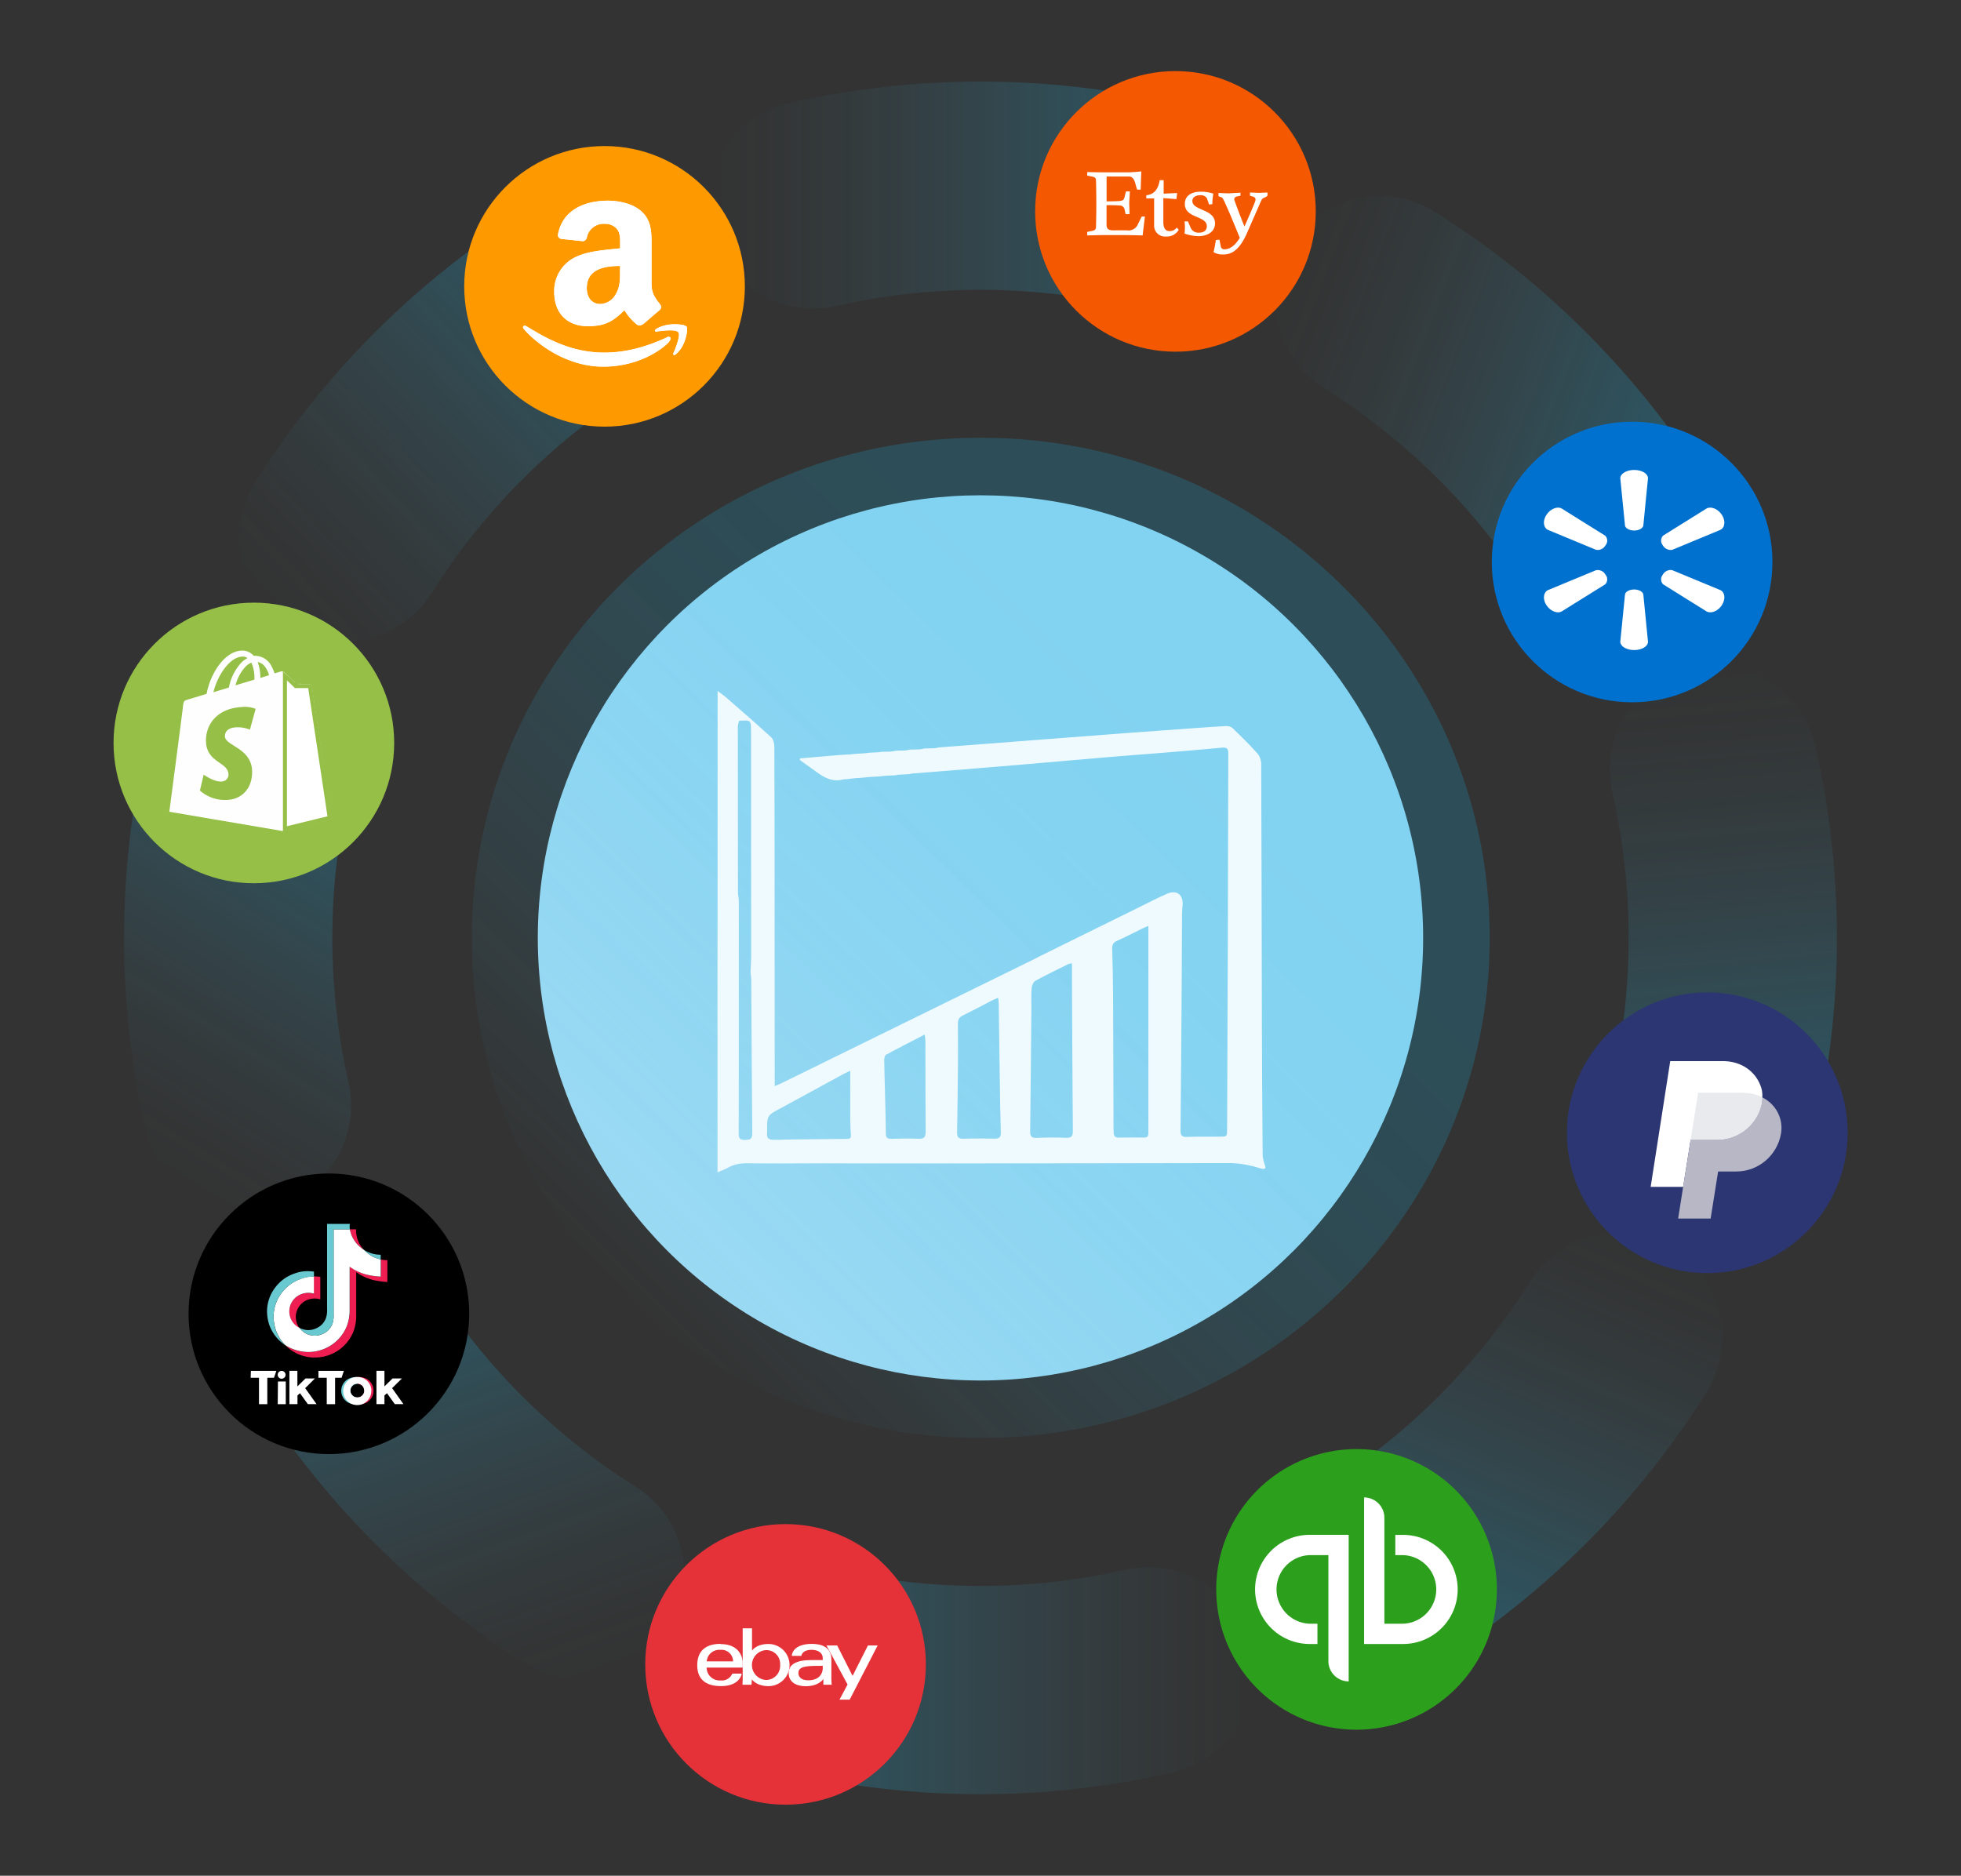 <svg id="hero-an" xmlns="http://www.w3.org/2000/svg" xmlns:xlink="http://www.w3.org/1999/xlink" viewBox="0 0 470.81 450.41">
    <rect x="0" y="0" width="470.81" height="450.41" fill="#333333" stroke="none"/>
    <style>
        @keyframes rotate-cw {
            0% {
                transform: none;
            }
            to {
                transform: rotate(360deg);
            }
        }
        @keyframes rotate-ccw {
            0% {
                transform: none;
            }
            to {
                transform: rotate(-360deg);
            }
        }
    </style>
    <defs>
        <linearGradient id="hero-grad" x1="150.56" y1="153.77" x2="320.38" y2="326.57" gradientTransform="matrix(1 0 0 -1 0 465.38)" gradientUnits="userSpaceOnUse">
            <stop offset="0" stop-color="#48c6ef" stop-opacity="0" />
            <stop offset=".02" stop-color="#46c5ef" stop-opacity=".05" />
            <stop offset=".14" stop-color="#38c1ee" stop-opacity=".3" />
            <stop offset=".26" stop-color="#2dbdec" stop-opacity=".51" />
            <stop offset=".38" stop-color="#24baec" stop-opacity=".69" />
            <stop offset=".49" stop-color="#1cb8eb" stop-opacity=".82" />
            <stop offset=".6" stop-color="#17b6ea" stop-opacity=".92" />
            <stop offset=".7" stop-color="#14b5ea" stop-opacity=".98" />
            <stop offset=".79" stop-color="#13b5ea" />
        </linearGradient>
        <linearGradient id="hero-grad-2" x1="62.13" y1="143.93" x2="162.28" y2="50.54" gradientUnits="userSpaceOnUse">
            <stop offset="0" stop-color="#48c6ef" stop-opacity="0" />
            <stop offset=".08" stop-color="#46c5ef" stop-opacity=".03" />
            <stop offset=".2" stop-color="#41c4ee" stop-opacity=".13" />
            <stop offset=".35" stop-color="#39c1ee" stop-opacity=".28" />
            <stop offset=".52" stop-color="#2ebeed" stop-opacity=".49" />
            <stop offset=".71" stop-color="#20b9eb" stop-opacity=".75" />
            <stop offset=".87" stop-color="#13b5ea" />
        </linearGradient>
        <linearGradient id="hero-grad-3" x1="27.07" y1="274.76" x2="93.12" y2="169.05" xlink:href="#hero-grad-2" />
        <linearGradient id="hero-grad-4" x1="131.28" y1="407.7" x2="86.96" y2="285.94" xlink:href="#hero-grad-2" />
        <linearGradient id="hero-grad-5" x1="300.76" y1="402.76" x2="163.6" y2="402.76" xlink:href="#hero-grad-2" />
        <linearGradient id="hero-grad-6" x1="383.73" y1="291.59" x2="330.5" y2="411.15" xlink:href="#hero-grad-2" />
        <linearGradient id="hero-grad-7" x1="405.55" y1="160.27" x2="417.48" y2="296.61" xlink:href="#hero-grad-2" />
        <linearGradient id="hero-grad-8" x1="301.24" y1="80.33" x2="421.81" y2="126.61" xlink:href="#hero-grad-2" />
        <linearGradient id="hero-grad-9" x1="170.21" y1="47.65" x2="307.22" y2="47.65" xlink:href="#hero-grad-2" />
    </defs>
    <circle cx="235.4" cy="225.21" r="106.28" fill="#9ddaf3" />
    <path d="M235.47 345.3c67.49 0 122.2-53.77 122.2-120.09s-54.67-120.1-122.2-120.1-122.2 53.77-122.2 120.1S168 345.3 235.47 345.3Z" opacity=".2" fill="url(#hero-grad)" style="isolation: isolate;" />
    <!-- <path
        d="M247.2 242.31q15.49-3.45 24.92-2.39v-44.24h-5.57v36.42q-13.94 6.36-19.35 10.21ZM234.29 247.44a253.72 253.72 0 0 0-27.27-4 122.74 122.74 0 0 0-13.22-.32h-.37q-3 .1-5.8.39v10.29a276.9 276.9 0 0 1 46.66-6.36Z"
        fill="#fff"
        fill-rule="evenodd"
    /> -->
    <!-- <path d="M276.5 243.16q-14.6-.79-40.85 4.27a278.12 278.12 0 0 1 46.69 6.41l-.14-48.56-5.85-1.54q.07 19.72.15 39.42Z" fill="#fff" fill-rule="evenodd" /> -->
    <!-- <path
        d="M237.14 242.5v-42.69q12.57-7.12 25.13-14.26v42.68q-5.67 1.67-25.13 14.27ZM204.24 238.6v-18.78l-11.64 7.66v11h1.08c3.51-.13 7.04-.07 10.56.12ZM207.57 211.23v27.59c3.88.31 7.76.76 11.64 1.31v-37.79ZM222.63 194.9v45.73c3.9.61 7.78 1.3 11.63 2v-57.08Z"
        fill="#fff"
        fill-rule="evenodd"
    /> -->
    <path fill="#effaff" opacity="1" stroke="none" transform="translate(152,146) scale(0.27)"
	d="
M559.401,498.749 
	C549.495,495.775 539.94,493.596 529.737,493.625 
	C443.469,493.876 357.201,493.839 270.465,493.935 
	C230.516,493.949 191.035,493.91 151.553,493.886 
	C134.893,493.876 118.23,494.082 101.575,493.815 
	C95.205,493.712 89.402,494.793 83.888,497.967 
	C81.533,499.323 78.899,500.196 75.077,501.861 
	C75.077,445.342 75.077,390.134 75.015,334.461 
	C75.009,309 75.101,284.005 75.114,259.01 
	C75.144,199.684 75.137,140.357 75.146,81.031 
	C75.146,79.051 75.146,77.072 75.146,73.774 
	C78.136,76.021 80.376,77.496 82.378,79.243 
C95.914,91.062 109.525,102.8 122.762,114.946 
	C124.698,116.723 125.575,120.523 125.59,123.394 
	C125.805,163.722 125.793,204.05 125.82,244.379 
	C125.858,302.372 125.883,360.365 125.913,418.358 
	C125.914,420.327 125.914,422.297 125.914,425.221 
	C128.463,424.125 130.251,423.447 131.961,422.609 
	C153.199,412.189 174.423,401.738 195.658,391.311 
	C248.753,365.24 301.852,339.179 354.946,313.108 
	C357.189,312.007 359.4,310.843 362.219,309.387 
	C391.579,294.884 420.341,280.693 449.114,266.524 
	C457.598,262.347 465.999,257.976 474.642,254.158 
	C483.311,250.328 489.323,254.869 488.608,264.249 
	C488.418,266.737 488.132,269.227 488.116,271.717 
	C487.985,292.876 487.943,314.035 487.802,335.194 
	C487.515,378.334 487.233,421.474 486.789,464.613 
	C486.745,468.92 487.897,470.519 492.399,470.361 
	C502.052,470.022 511.722,470.2 521.385,470.147 
	C528.17,470.11 528.157,470.095 528.184,463.261 
	C528.416,404.292 528.698,345.323 528.875,286.353 
	C529.032,234.038 529.023,181.723 529.256,129.408 
	C529.276,124.823 527.854,123.785 523.471,124.21 
	C505.768,125.925 488.037,127.352 470.31,128.808 
	C455.382,130.035 440.438,131.075 425.513,132.341 
	C397.177,134.743 368.855,137.31 340.517,139.694 
	C309.683,142.289 278.839,144.754 247.719,147.224 
	C246.924,147.376 246.409,147.579 245.444,147.767 
	C241.997,147.936 238.997,148.119 235.721,148.249 
	C234.926,148.39 234.409,148.584 233.448,148.756 
	C230.336,148.895 227.668,149.057 224.622,149.162 
	C222.494,149.347 220.746,149.589 218.541,149.796 
	C215.059,149.997 212.031,150.233 208.65,150.377 
	C206.864,150.512 205.431,150.738 203.57,150.948 
	C201.435,151.083 199.729,151.236 197.633,151.305 
	C195.159,151.535 193.076,151.847 190.593,152.119 
	C189.132,152.181 188.071,152.283 187.009,152.385 
	C175.337,155.614 167.134,148.782 158.684,142.637 
	C155.229,140.123 151.738,137.659 148.263,135.172 
	C148.32,134.685 148.376,134.198 148.433,133.711 
	C158.998,132.825 169.564,131.939 180.568,130.983 
	C184.377,130.652 187.748,130.392 191.78,130.255 
	C193.286,130.226 194.13,130.074 194.974,129.921 
	C197.7,129.675 200.426,129.429 203.849,129.318 
	C206.007,129.239 207.469,129.025 208.932,128.811 
	C211.335,128.612 213.739,128.414 216.815,128.349 
	C218.645,128.281 219.801,128.08 220.958,127.878 
	C223.334,127.801 225.711,127.724 228.888,127.681 
	C231.107,127.427 232.527,127.138 233.946,126.849 
	C236.325,126.796 238.704,126.743 241.863,126.714 
	C243.752,126.464 244.862,126.191 245.972,125.917 
	C248.673,125.851 251.374,125.784 254.859,125.73 
	C256.755,125.472 257.866,125.203 258.978,124.933 
	C261.678,124.859 264.378,124.785 267.859,124.715 
	C269.756,124.469 270.873,124.218 271.99,123.968 
	C287.7,122.768 303.412,121.57 319.122,120.368 
	C332.534,119.341 345.945,118.311 359.356,117.28 
	C385.218,115.291 411.078,113.267 436.944,111.321 
	C456.346,109.861 475.755,108.486 495.162,107.101 
	C505.949,106.331 516.734,105.51 527.534,104.981 
	C529.403,104.89 531.857,105.614 533.157,106.873 
	C540.69,114.173 548.196,121.536 555.173,129.358 
	C557.233,131.668 558.507,135.533 558.521,138.693 
	C558.849,216.145 558.918,293.597 559.124,371.05 
	C559.226,409.518 559.463,447.985 559.796,486.451 
	C559.823,489.505 560.884,492.614 561.841,495.575 
	C562.573,497.844 562.763,499.199 559.401,498.749 
M94.259,100.294 
	C93.868,101.984 93.138,103.674 93.138,105.364 
	C93.113,154.631 93.152,203.898 93.234,253.165 
	C93.237,255.102 93.772,257.037 93.972,259.911 
	C94.019,279.934 94.065,299.958 93.975,320.915 
	C93.976,369.89 94.031,418.866 93.89,467.842 
	C93.877,472.319 95.718,473.043 99.548,473.009 
	C103.593,472.974 106.023,472.553 105.974,467.395 
	C105.534,421.435 105.341,375.472 105.038,329.51 
	C105.029,328.038 104.616,326.568 104.44,324.163 
	C104.622,319.344 104.963,314.526 104.963,309.707 
	C104.973,242.896 104.972,176.085 104.873,109.274 
	C104.859,99.616 104.616,99.616 94.259,100.294 
M458.199,466.296 
	C458.199,405.312 458.199,344.328 458.199,282.737 
	C456.27,283.556 454.603,284.181 453.009,284.957 
	C445.524,288.601 438.154,292.505 430.542,295.859 
	C427.061,297.392 425.901,299.394 426.01,303.074 
	C426.423,317.046 426.73,331.025 426.801,345.003 
	C427.001,383.973 427.062,422.943 427.185,461.914 
	C427.19,463.578 427.238,465.243 427.332,466.905 
	C427.489,469.667 428.735,471.044 431.755,470.984 
	C439.246,470.836 446.743,470.881 454.236,470.947 
	C456.866,470.97 458.427,470.135 458.199,466.296 
M390.231,329.46 
	C390.231,325.093 390.231,320.727 390.231,315.994 
	C388.445,316.322 387.745,316.3 387.193,316.574 
	C377.345,321.465 367.408,326.195 357.779,331.486 
	C355.959,332.486 354.587,335.681 354.39,337.982 
	C353.895,343.772 354.215,349.631 354.163,355.461 
	C353.837,392.103 353.578,428.745 353.067,465.384 
	C353.001,470.085 354.465,471.402 359.011,471.217 
	C367.661,470.866 376.345,470.785 384.993,471.14 
	C389.969,471.344 391.072,469.541 391.031,464.85 
	C390.636,420.046 390.466,375.241 390.231,329.46 
M288.836,410.498 
	C288.607,429.143 288.461,447.789 288.085,466.431 
	C288.003,470.527 289.319,472.063 293.51,471.952 
	C302.832,471.707 312.169,471.704 321.492,471.909 
	C325.573,471.999 327.113,470.689 326.985,466.473 
	C326.529,451.498 326.32,436.516 326.092,421.535 
	C325.737,398.226 325.45,374.915 325.107,351.605 
	C325.086,350.187 324.822,348.773 324.597,346.66 
	C322.533,347.534 321.02,348.065 319.607,348.791 
	C310.865,353.278 302.214,357.949 293.384,362.253 
	C290.106,363.85 288.761,365.799 288.814,369.52 
	C289.001,382.844 288.856,396.172 288.836,410.498 
M193.091,454.488 
	C193.091,440.482 193.091,426.476 193.091,411.464 
	C189.838,413.074 188.034,413.892 186.3,414.836 
	C167.879,424.866 149.511,434.992 131.043,444.932 
	C119.163,451.326 119.098,451.206 119.171,464.896 
	C119.174,465.396 119.24,465.905 119.167,466.394 
	C118.426,471.358 120.349,473.08 125.509,472.961 
	C146.64,472.474 167.781,472.381 188.918,472.143 
	C189.418,472.137 189.919,472.101 190.417,472.122 
	C193.036,472.235 193.869,471.048 193.647,468.436 
	C193.281,464.133 193.262,459.801 193.091,454.488 
M223.933,428.5 
	C224.227,441.472 224.621,454.444 224.75,467.418 
	C224.785,470.883 225.951,472.111 229.412,472.03 
	C237.565,471.837 245.734,471.705 253.879,472.011 
	C258.683,472.192 260.18,470.553 260.138,465.744 
	C259.909,438.944 259.983,412.141 259.916,385.339 
	C259.912,383.639 259.596,381.94 259.331,379.301 
	C247.241,385.571 236,391.286 224.932,397.316 
	C223.829,397.917 223.3,400.443 223.312,402.069 
	C223.374,410.547 223.697,419.023 223.933,428.5 
z"/>
    <g id="rotate-group" style="transform-origin: 235.47px 225.2px; animation: rotate-cw 30s linear both infinite;">
        <path d="M82.47 129.07a181.49 181.49 0 0 1 62.62-60.31" fill="none" stroke-linecap="round" stroke-miterlimit="10" stroke-width="50" opacity=".3" stroke="url(#hero-grad-2)" style="isolation: isolate;" />
        <path d="M59.28 265.41a182.14 182.14 0 0 1 1.63-87" fill="none" stroke-linecap="round" stroke-miterlimit="10" stroke-width="50" opacity=".3" stroke="url(#hero-grad-3)" style="isolation: isolate;" />
        <path d="M139.31 378.17a181.52 181.52 0 0 1-60.39-62.7" fill="none" stroke-linecap="round" stroke-miterlimit="10" stroke-width="50" opacity=".3" stroke="url(#hero-grad-4)" style="isolation: isolate;" />
        <path d="M275.76 401.3a181.87 181.87 0 0 1-87.16-1.6" fill="none" stroke-linecap="round" stroke-miterlimit="10" stroke-width="50" opacity=".3" stroke="url(#hero-grad-5)" style="isolation: isolate;" />
        <path d="M388.5 321.08a181.51 181.51 0 0 1-62.78 60.58" fill="none" stroke-linecap="round" stroke-miterlimit="10" stroke-width="50" opacity=".3" stroke="url(#hero-grad-6)" style="isolation: isolate;" />
        <path d="M411.5 184.85a182.29 182.29 0 0 1-1.64 87.33" fill="none" stroke-linecap="round" stroke-miterlimit="10" stroke-width="50" opacity=".3" stroke="url(#hero-grad-7)" style="isolation: isolate;" />
        <path d="M331.2 72.05a181.74 181.74 0 0 1 60.66 62.84" fill="none" stroke-linecap="round" stroke-miterlimit="10" stroke-width="50" opacity=".3" stroke="url(#hero-grad-8)" style="isolation: isolate;" />
        <path d="M195.21 49.08a182.14 182.14 0 0 1 87 1.63" fill="none" stroke-linecap="round" stroke-miterlimit="10" stroke-width="50" opacity=".3" stroke="url(#hero-grad-9)" style="isolation: isolate;" />
        <g id="c-1" style="transform-origin: 60.95px 178.4px; animation: rotate-ccw 30s linear both infinite;">
            <circle cx="60.95" cy="178.4" r="33.69" fill="#95bf47" />
            <path
                d="M74.82 164.59a.4.4 0 0 0-.38-.34l-3.3-.06s-2.64-2.5-2.89-2.78a1.07 1.07 0 0 0-1-.12l-1.33.4a9.3 9.3 0 0 0-.64-1.52 4.45 4.45 0 0 0-4-2.69 1 1 0 0 0-.35 0c-.07-.07-.1-.13-.16-.16a3.55 3.55 0 0 0-2.76-1.09c-2.13.06-4.25 1.59-6 4.27a17.37 17.37 0 0 0-2.41 6.11c-2.44.75-4.16 1.28-4.22 1.28-1.24.37-1.27.41-1.43 1.56-.06.87-3.3 25.47-3.3 25.47l27.16 4.62 11.77-2.87s-4.73-31.86-4.76-32.08Zm-10.22-2.46-2.09.66a11.31 11.31 0 0 0-.64-3.81c1.62.25 2.41 2.02 2.73 3.15Zm-3.52 1.06c-1.43.44-3 .91-4.54 1.37a10.7 10.7 0 0 1 2.29-4.36 4.56 4.56 0 0 1 1.52-1.09 9.07 9.07 0 0 1 .73 4.08Zm-2.92-5.52a2.15 2.15 0 0 1 1.27.34 5.85 5.85 0 0 0-1.65 1.28 12.11 12.11 0 0 0-2.82 5.8c-1.3.41-2.57.78-3.72 1.13.76-3.4 3.65-8.45 6.92-8.55Z"
                fill="#fff"
                fill-opacity=".99"
            />
            <path
                d="m71.14 164.19-.33.35.13.13h.19Zm0 0-.33.35-.09-.08-.3-.29-.93-.89c-.38-.35-.78-.73-1.08-1V199l10.75-2.62-.14-.94-.54-3.62-1.65-11c-1.15-7.62-2.3-15.27-2.42-16.08h-3.25Z"
                fill="#fff"
                stroke="#95bf47"
                stroke-width=".96"
            />
            <path
                d="m61.37 170.21-1.37 5a7.62 7.62 0 0 0-3.33-.56c-2.67.15-2.67 1.8-2.67 2.21.16 2.24 6.16 2.74 6.51 8 .25 4.15-2.22 7-5.84 7.21a9 9 0 0 1-6.67-2.25l.9-3.82s2.41 1.78 4.31 1.66a1.67 1.67 0 0 0 1.65-1.78c-.19-2.93-5.08-2.74-5.39-7.58-.26-4.05 2.44-8.14 8.41-8.51a7.19 7.19 0 0 1 3.49.42Z"
                fill="#95bf47"
            />
        </g>
        <g id="c-2" style="transform-origin: 78.96px 315.47px; animation: rotate-ccw 30s linear both infinite;">
            <circle cx="78.96" cy="315.47" r="33.69" />
            <path
                d="m65.22 321.35.11.29Zm4.24-6.74a4.53 4.53 0 0 1 2-3.4 4.73 4.73 0 0 1 3.88-.54v-4.17a9.09 9.09 0 0 1 1.56.1v5.4a4.73 4.73 0 0 0-3.88.54 4.53 4.53 0 0 0-2 3.4 4.84 4.84 0 0 0 .89 3 5.33 5.33 0 0 1-.56-.32 4.57 4.57 0 0 1-1.89-4.01Zm16.35-15.81a7.28 7.28 0 0 1-1.81-3.62h1.49a6.75 6.75 0 0 0 1.86 4.91 8.15 8.15 0 0 1-1.54-1.29Zm7.19 3.78v5.25a18.87 18.87 0 0 1-3.31-.45 12.56 12.56 0 0 1-3.23-1.3s-.87-.57-.94-.6v10.84a10.76 10.76 0 0 1-.65 3.37 9.84 9.84 0 0 1-5.14 5.39 10 10 0 0 1-4.11.89 9.83 9.83 0 0 1-7.1-2.93 10.24 10.24 0 0 0 5.53 1.63 10 10 0 0 0 4.1-.89 9.84 9.84 0 0 0 5.14-5.39A10.83 10.83 0 0 0 84 315v-10.81l.94.61a12.58 12.58 0 0 0 3.22 1.3 19.48 19.48 0 0 0 3.31.44v-4.11a5.41 5.41 0 0 0 1.53.15Z"
                fill="#ee1d52"
            />
            <path
                d="M91.42 302.42v4.12a18.87 18.87 0 0 1-3.31-.45 12.58 12.58 0 0 1-3.22-1.3l-.94-.6V315a10.83 10.83 0 0 1-.66 3.37 9.84 9.84 0 0 1-5.14 5.39 10 10 0 0 1-4.1.89 10.35 10.35 0 0 1-5.53-1.63 8.07 8.07 0 0 1-.78-.87 10.31 10.31 0 0 1-1.47-2.63 10.61 10.61 0 0 1-.59-3.51 9.56 9.56 0 0 1 1.2-4.44 10.49 10.49 0 0 1 2.32-2.78 9.74 9.74 0 0 1 2.75-1.61 9.37 9.37 0 0 1 3.42-.7v4.16a4.71 4.71 0 0 0-3.87.54 4.42 4.42 0 0 0-.13 7.36 5.21 5.21 0 0 0 .55.32 4.43 4.43 0 0 0 1 1 4.49 4.49 0 0 0 4.57.43 4.22 4.22 0 0 0 2.36-2.55 6 6 0 0 0 .24-2.1v-20.46H84a7.22 7.22 0 0 0 1.8 3.62 8.39 8.39 0 0 0 1.59 1.32 8.11 8.11 0 0 0 2.19 1.65 8.48 8.48 0 0 0 1.84.65Z"
                fill="#fff"
            />
            <path d="m64.7 318.27.09.28s-.05-.13-.09-.28Z" fill="#69c9d0" />
            <path
                d="M71.94 307.21a9.71 9.71 0 0 0-2.75 1.6 10.34 10.34 0 0 0-2.32 2.79 9.49 9.49 0 0 0-1.19 4.45 10.33 10.33 0 0 0 .58 3.5 10.84 10.84 0 0 0 1.47 2.63 10.61 10.61 0 0 0 .78.86 10.64 10.64 0 0 1-2.34-2.15 10.3 10.3 0 0 1-1.47-2.62 10.36 10.36 0 0 1-.59-3.51 9.51 9.51 0 0 1 1.2-4.44 10.24 10.24 0 0 1 2.32-2.8 9.71 9.71 0 0 1 2.75-1.6 10.14 10.14 0 0 1 2-.57 10 10 0 0 1 3 0v1.19a9.39 9.39 0 0 0-3.44.67Z"
                fill="#69c9d0"
            />
            <path
                d="M84 295.18h-3.9v20.45a6.2 6.2 0 0 1-.24 2.1 4.28 4.28 0 0 1-2.36 2.55 4.47 4.47 0 0 1-4.57-.43 4.19 4.19 0 0 1-1-1 4.39 4.39 0 0 0 4 .1 4.22 4.22 0 0 0 2.36-2.55 6 6 0 0 0 .24-2.1v-20.41H84a4.13 4.13 0 0 0 0 1.29Zm7.4 6.11v1.13a7.73 7.73 0 0 1-4-2.3c.2.13.41.25.62.36a7.24 7.24 0 0 0 3.4.81ZM84.15 334a1.54 1.54 0 0 0 .06.43 1.66 1.66 0 0 0 1.58 1.14v1.64a3.84 3.84 0 0 1-2.29-.48 3.24 3.24 0 0 1 .15-5.64 4.06 4.06 0 0 1 2.15-.41v1.64a1.64 1.64 0 0 0-1.66 1.63Z"
                fill="#69c9d0"
            />
            <path d="M87.47 334a1.25 1.25 0 0 1-.07.43 1.64 1.64 0 0 1-1.58 1.14v1.64a3.81 3.81 0 0 0 2.28-.48 3.19 3.19 0 0 0 1.58-2.78 3.23 3.23 0 0 0-1.68-2.87 4.07 4.07 0 0 0-2.15-.41v1.64a1.64 1.64 0 0 1 1.65 1.63Z" fill="#ee1d52" />
            <path
                d="M60.23 329.18h6.12l-.57 1.66h-1.6v6.33h-2v-6.33h-2Zm16.22 0v1.66h2v6.33h2v-6.33H82l.56-1.66Zm-8.77 1.88a.94.94 0 1 0-1-.93.93.93 0 0 0 1 .93Zm-1 6.11h1.93v-5.45h-1.88Zm8.93-6.17h-2.26l-1.95 1.91v-3.75h-1.92v8h1.94v-2.08l.6-.54 1.89 2.62H76l-2.73-3.83Zm18.53 2.32L96.5 331h-2.26l-1.94 1.91v-3.75h-1.92v8h1.92v-2.08l.61-.54 1.88 2.62h2.07Zm-5 .59a3.37 3.37 0 1 1-3.37-3.26 3.32 3.32 0 0 1 3.4 3.28Zm-1.72 0a1.65 1.65 0 1 0-1.65 1.63 1.63 1.63 0 0 0 1.68-1.61Z"
                fill="#fff"
            />
        </g>
        <g id="c-3" style="transform-origin: 188.6px 399.66px; animation: rotate-ccw 30s linear both infinite;">
            <circle cx="188.6" cy="399.66" r="33.69" fill="#e53238" />
            <path
                d="M173 394.73c-3.06 0-5.6 1.28-5.6 5.14 0 3.05 1.71 5 5.68 5 4.67 0 5-3 5-3h-2.27a2.71 2.71 0 0 1-2.84 1.64 3.09 3.09 0 0 1-3.31-3.08h8.65v-1.12c0-1.78-1.14-4.52-5.28-4.52Zm-.08 1.44a2.78 2.78 0 0 1 3.08 2.76h-6.32a3 3 0 0 1 3.24-2.76Z"
                fill="#fff"
            />
            <path
                d="M178.31 391v11.91c0 .68-.05 1.63-.05 1.63h2.16s.08-.69.08-1.31c0 0 1.06 1.65 4 1.65a5.06 5.06 0 1 0 0-10.12c-3 0-3.95 1.61-3.95 1.61V391Zm5.6 5.23a3.31 3.31 0 0 1 3.39 3.56 3.39 3.39 0 0 1-3.37 3.61 3.59 3.59 0 0 1 0-7.17Z"
                fill="#fff"
            />
            <path
                d="M195 394.73c-4.59 0-4.89 2.48-4.89 2.88h2.29s.12-1.45 2.45-1.45c1.51 0 2.68.68 2.68 2v.46h-2.73c-3.56 0-5.45 1-5.45 3.12s1.74 3.16 4.09 3.16c3.21 0 4.24-1.74 4.24-1.74v1.38h2s-.08-.85-.08-1.39v-4.69c0-3.08-2.52-3.73-4.74-3.73Zm2.53 5.29v.63c0 .81-.51 2.83-3.5 2.83-1.64 0-2.34-.81-2.34-1.74-.05-1.74 2.31-1.74 5.79-1.74Z"
                fill="#fff"
            />
            <path d="M198.46 395.12H201l3.69 7.3 3.69-7.3h2.33l-6.71 13h-2.45l1.94-3.63-5.06-9.37Z" fill="#fff" />
        </g>
        <g id="c-4" style="transform-origin: 325.69px 381.65px; animation: rotate-ccw 30s linear both infinite;">
            <path d="M325.66 415.34A33.69 33.69 0 1 0 292 381.66a33.68 33.68 0 0 0 33.66 33.68Z" fill="#2ca01c" />
            <path
                d="M301.33 381.65a13.11 13.11 0 0 0 13.1 13.11h1.87v-4.87h-1.87a8.24 8.24 0 0 1 0-16.47h4.5v25.45a4.87 4.87 0 0 0 4.87 4.87v-35.19h-9.37a13.11 13.11 0 0 0-13.1 13.1Zm35.57-13.09H335v4.86h1.87a8.24 8.24 0 0 1 0 16.47h-4.5v-25.45a4.88 4.88 0 0 0-4.87-4.87v35.19h9.37a13.1 13.1 0 0 0 0-26.2Z"
                fill="#fff"
            />
        </g>
        <g id="c-5" style="transform-origin: 409.86px 272.01px; animation: rotate-ccw 30s linear both infinite;">
            <path d="M409.9 305.7c18.6 0 33.7-15.1 33.7-33.7s-15.1-33.7-33.7-33.7-33.7 15.1-33.7 33.7 15 33.7 33.7 33.7z" fill="#2c3672" />
            <defs><path id="SVGID_10_" d="M394.2 253.3h31.4v37.8h-31.4z" /></defs>
            <clipPath id="SVGID_11_"><use xlink:href="#SVGID_10_" style="overflow: visible;" /></clipPath>
            <g style="clip-path: url(#SVGID_11_);" transform="translate(2.2,1.5)">
                <path d="M420.9 262c0 4.7-4.3 10.2-10.9 10.2h-6.3l-.3 1.9-1.5 9.4h-7.8l4.7-30.2h12.7c4.3 0 7.6 2.4 8.9 5.7.4.9.6 2 .5 3z" style="fill: #fff;" />
                <path d="M425.4 270.7c-.9 5.2-5.4 9.1-10.7 9.1h-4.4l-1.8 11.3h-7.8l1.2-7.6 1.5-9.4.3-1.9h6.3c6.5 0 10.9-5.5 10.9-10.2 3.2 1.6 5.1 5 4.5 8.7z" style="fill: #b8b7c5;" />
                <path d="M420.9 262c-1.3-.7-3-1.1-4.8-1.1h-10.6l-1.8 11.3h6.3c6.6 0 10.9-5.5 10.9-10.2z" style="fill: #e9eaee;" />
            </g>
        </g>
        <g id="c-6" style="transform-origin: 391.85px 134.95px; animation: rotate-ccw 30s linear both infinite;">
            <circle cx="391.85" cy="134.95" r="33.69" fill="#0071ce" />
            <path
                d="M392.34 127.39c1.13 0 2.08-.53 2.2-1.2l1.12-11.34c0-1.12-1.48-2-3.32-2s-3.33.92-3.33 2l1.13 11.34c.12.67 1.07 1.2 2.2 1.2ZM385.46 130.94a1.72 1.72 0 0 0-.07-2.31l-10.46-6.53c-1.09-.57-2.72.11-3.65 1.54s-.74 3 .32 3.58l11.58 4.8a2.14 2.14 0 0 0 2.28-1.09M399.21 130.93a2.2 2.2 0 0 0 2.28 1.1l11.58-4.81c1.08-.57 1.24-2.15.33-3.58s-2.57-2.1-3.65-1.55l-10.47 6.53a1.75 1.75 0 0 0-.06 2.32M392.34 141.55c1.13 0 2.08.53 2.2 1.2l1.12 11.34c0 1.12-1.48 2-3.32 2s-3.33-.91-3.33-2l1.13-11.34c.12-.67 1.07-1.2 2.2-1.2ZM399.21 138a2.15 2.15 0 0 1 2.28-1.09l11.58 4.8c1.08.55 1.24 2.16.33 3.59s-2.57 2.09-3.65 1.53l-10.47-6.53a1.73 1.73 0 0 1-.06-2.3M385.46 138a1.72 1.72 0 0 1-.07 2.31l-10.46 6.52c-1.09.57-2.72-.11-3.65-1.53s-.74-3 .32-3.58l11.58-4.8a2.14 2.14 0 0 1 2.28 1.08Z"
                fill="#fff"
            />
        </g>
        <g id="c-7" style="transform-origin: 282.21px 50.76px; animation: rotate-ccw 30s linear both infinite;">
            <circle cx="282.21" cy="50.76" r="33.69" fill="#f45800" />
            <path
                d="M265.68 42.67v5.68s2.05 0 3.15-.09c.86-.14 1-.22 1.18-1.07l.32-1.23h.94l-.16 2.7.08 2.76h-.95l-.24-1.08a1.17 1.17 0 0 0-1.18-1c-.79-.08-3.15-.08-3.15-.08V54c0 .92.47 1.31 1.57 1.31h3.31a2.44 2.44 0 0 0 2.68-1.54l.87-1.77h.79c-.08.38-.47 3.76-.55 4.53 0 0-3-.08-4.25-.08h-5.67l-3.39.08v-.84l1.1-.24c.8-.15 1-.38 1-1 0 0 .08-2.08.08-5.53s-.08-5.53-.08-5.53c0-.68-.23-.84-1-1l-1.1-.23v-.84l3.31.06h6.3c1.26 0 3.38-.22 3.38-.22s-.07 1.3-.16 4.37H273l-.32-1.08c-.31-1.38-.78-2.06-1.65-2.06h-4.95c-.4-.03-.4.04-.4.28Zm12.75.6h.95v3.23l3.23-.15-.16 1.46-3.15-.24v5.69c0 1.61.56 2.23 1.5 2.23a2.07 2.07 0 0 0 1.73-.85l.47.54a3.28 3.28 0 0 1-3.07 1.61 2.6 2.6 0 0 1-2.84-2.68v-6.46h-1.88v-.77c1.58-.15 2.79-1.07 3.22-3.61Zm6.78 9.9.63 1.47a2 2 0 0 0 2 1.23c1.35 0 1.9-.69 1.9-1.54 0-2.61-5.28-1.84-5.28-5.37 0-2 1.65-2.93 3.78-2.93a9.43 9.43 0 0 1 3.07.47 13.55 13.55 0 0 0-.24 2.53l-.78.08-.55-1.54a1.73 1.73 0 0 0-1.58-.69c-.95 0-1.89.39-1.89 1.38 0 2.38 5.44 1.85 5.44 5.38 0 2-1.81 3.07-4 3.07a10.91 10.91 0 0 1-3.32-.62 11.41 11.41 0 0 0 0-2.92Zm6.14 7.37a26.89 26.89 0 0 0 .56-2.91l.86-.08.32 1.61a.82.82 0 0 0 .94.7c1 0 2.36-.62 3.63-2.76-.56-1.31-2.22-5.53-3.72-8.75-.39-.85-.46-.93-1-1.08l-.4-.15v-.78l2.37.09 2.91-.16V47l-.71.15c-.56.08-.78.38-.78.69a.62.62 0 0 0 .07.31c.15.47 1.42 3.92 2.37 6.22.78-1.61 2.28-5.22 2.51-5.84a2.3 2.3 0 0 0 .16-.61c0-.39-.24-.62-.78-.76l-.56-.16v-.77l2.21.08 2-.08V47l-.39.3c-.79.31-.87.39-1.18 1l-3.46 7.9c-2.05 4.53-4.18 4.91-5.68 4.91a4.14 4.14 0 0 1-2.25-.57Z"
                fill="#fff"
            />
        </g>
        <g id="c-8" style="transform-origin: 145.14px 68.76px; animation: rotate-ccw 30s linear both infinite;">
            <circle cx="145.14" cy="68.76" r="33.69" fill="#f90" />
            <path
                d="M160.13 81c-16.76 7.84-27.16 1.28-33.81-2.7-.42-.25-1.12.06-.51.74 2.22 2.65 9.49 9 19 9s15.14-5.09 15.84-6 .21-1.37-.5-1.08Zm4.71-2.55c-.45-.58-2.74-.68-4.18-.51s-3.6 1-3.41 1.55c.09.2.29.11 1.28 0s3.77-.44 4.35.31-.88 4.32-1.15 4.89.1.73.58.34a7.47 7.47 0 0 0 1.94-2.78c.58-1.41.93-3.38.59-3.82Z"
                fill="#fff"
            />
            <path
                d="M148.86 65c0 2.06.06 3.77-1 5.6a4.39 4.39 0 0 1-3.72 2.4c-2.06 0-3.26-1.55-3.26-3.83 0-4.5 4.1-5.31 8-5.31Zm5.42 12.87A1.14 1.14 0 0 1 153 78a13 13 0 0 1-3.08-3.52c-3 3-5 3.84-8.86 3.84-4.51 0-8-2.74-8-8.22a9 9 0 0 1 5.72-8.63c2.92-1.26 7-1.49 10.1-1.84v-.68c0-1.25.1-2.74-.65-3.82a3.59 3.59 0 0 0-3-1.38 4.09 4.09 0 0 0-4.32 3.17 1.11 1.11 0 0 1-.93 1l-5.21-.55a.94.94 0 0 1-.8-1.11c1.2-6.2 6.9-8.07 12-8.07 2.61 0 6 .68 8.09 2.62 2.61 2.4 2.36 5.6 2.36 9.08v8.23c0 2.47 1 3.56 2 4.89a1 1 0 0 1 0 1.41c-1.09.89-3 2.57-4.11 3.5"
                fill="#fff"
                fill-rule="evenodd"
            />
            <path
                d="M160.13 81c-16.76 7.84-27.16 1.28-33.81-2.7-.42-.25-1.12.06-.51.74 2.22 2.65 9.49 9 19 9s15.14-5.09 15.84-6 .21-1.37-.5-1.08Zm4.71-2.55c-.45-.58-2.74-.68-4.18-.51s-3.6 1-3.41 1.55c.09.2.29.11 1.28 0s3.77-.44 4.35.31-.88 4.32-1.15 4.89.1.73.58.34a7.47 7.47 0 0 0 1.94-2.78c.58-1.41.93-3.38.59-3.82Z"
                fill="#fff"
            />
            <path
                d="M148.86 65c0 2.06.06 3.77-1 5.6a4.39 4.39 0 0 1-3.72 2.4c-2.06 0-3.26-1.55-3.26-3.83 0-4.5 4.1-5.31 8-5.31Zm5.42 12.87A1.14 1.14 0 0 1 153 78a13 13 0 0 1-3.08-3.52c-3 3-5 3.84-8.86 3.84-4.51 0-8-2.74-8-8.22a9 9 0 0 1 5.72-8.63c2.92-1.26 7-1.49 10.1-1.84v-.68c0-1.25.1-2.74-.65-3.82a3.59 3.59 0 0 0-3-1.38 4.09 4.09 0 0 0-4.32 3.17 1.11 1.11 0 0 1-.93 1l-5.21-.55a.94.94 0 0 1-.8-1.11c1.2-6.2 6.9-8.07 12-8.07 2.61 0 6 .68 8.09 2.62 2.61 2.4 2.36 5.6 2.36 9.08v8.23c0 2.47 1 3.56 2 4.89a1 1 0 0 1 0 1.41c-1.09.89-3 2.57-4.11 3.5"
                fill="#fff"
                fill-rule="evenodd"
            />
        </g>
    </g>
</svg>
